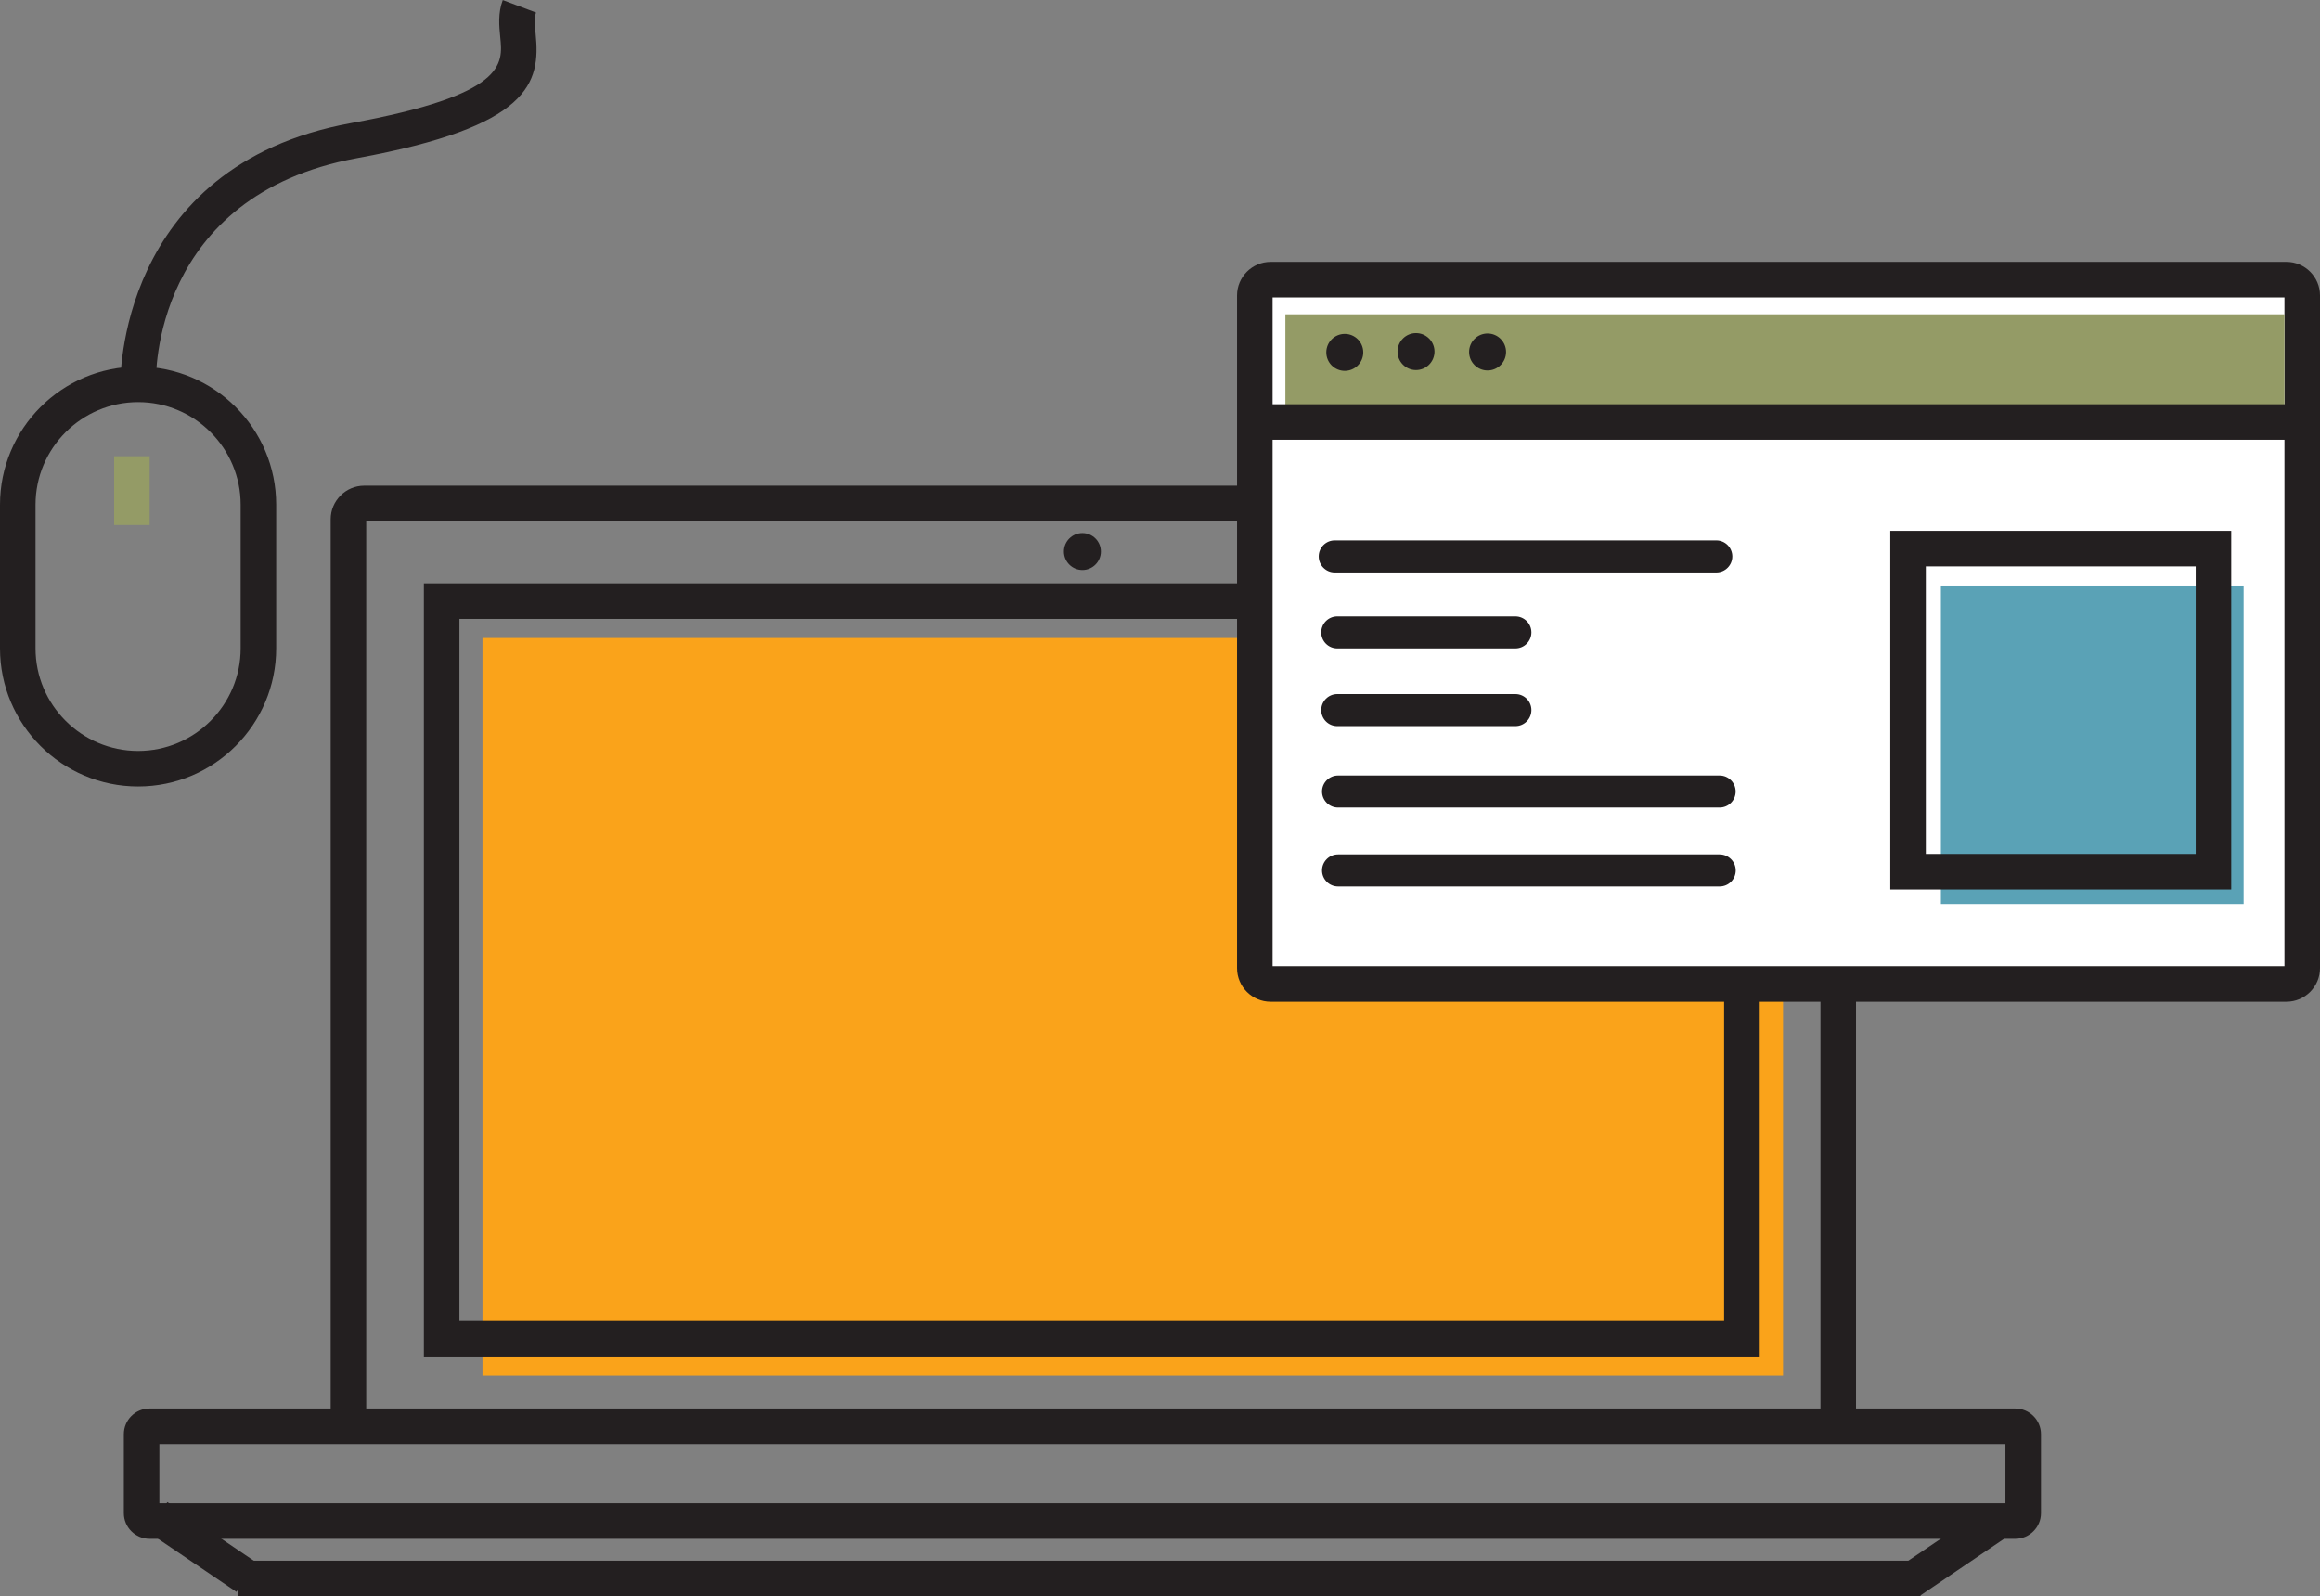 <?xml version="1.0" encoding="UTF-8"?> <svg xmlns="http://www.w3.org/2000/svg" id="Layer_2" viewBox="0 0 293.75 202.13"><rect x="0" y="0" width="293.75" height="202.13" fill="#808080" stroke="none"/><defs><style>.cls-1{fill:none;}.cls-2{fill:#faa31a;}.cls-3{fill:#fff;}.cls-4{fill:#231f20;}.cls-5{fill:#949b66;}.cls-6{fill:#5aa2b6;}</style></defs><g id="Layer_1-2"><rect class="cls-2" x="61.09" y="80.79" width="164.67" height="93.41"></rect><path class="cls-4" d="m235,179h-4.5v-113H46.37v113h-4.5v-113.25c0-2.34,1.91-4.25,4.25-4.25h184.63c2.34,0,4.25,1.91,4.25,4.25v113.25Z"></path><path class="cls-4" d="m222.8,171.78H53.67v-97.91h169.14v97.91Zm-164.64-4.5h160.14v-88.91H58.17v88.91Z"></path><path class="cls-4" d="m255.17,194.86H18.93c-1.79,0-3.25-1.46-3.25-3.25v-10c0-1.79,1.46-3.25,3.25-3.25h236.24c1.79,0,3.25,1.46,3.25,3.25v10c0,1.79-1.46,3.25-3.25,3.25Zm-234.99-4.5h233.74v-7.5H20.18v7.5Z"></path><rect class="cls-4" x="23.31" y="189.08" width="4.5" height="13.61" transform="translate(-150.94 107.18) rotate(-55.88)"></rect><rect class="cls-4" x="30.1" y="197.63" width="213.08" height="4.5"></rect><rect class="cls-4" x="240.74" y="194.08" width="13.61" height="4.5" transform="translate(-67.51 172.5) rotate(-34.09)"></rect><path class="cls-4" d="m15.24,48.74c0-.28-.51-27.72,29.15-33.14,19.69-3.6,19.3-7.46,18.95-10.87-.14-1.44-.31-3.06.32-4.72l4.21,1.58c-.25.67-.16,1.61-.05,2.69.63,6.24-.64,11.73-22.62,15.75-25.89,4.74-25.49,27.61-25.46,28.58l-4.5.14Zm2.25,50.85c-9.64,0-17.49-7.84-17.49-17.49v-18.19c0-9.64,7.84-17.49,17.49-17.49s17.48,7.85,17.48,17.49v18.19c0,9.64-7.84,17.49-17.48,17.49Zm0-48.67c-7.16,0-12.99,5.83-12.99,12.99v18.19c0,7.16,5.83,12.99,12.99,12.99s12.98-5.83,12.98-12.99v-18.19c0-7.16-5.82-12.99-12.98-12.99Z"></path><rect class="cls-5" x="14.45" y="57.77" width="4.5" height="8.71"></rect><path class="cls-4" d="m138.89,69.84c0,1.02-.82,1.84-1.84,1.84s-1.84-.83-1.84-1.84.82-1.84,1.84-1.84,1.84.83,1.84,1.84Z"></path><path class="cls-4" d="m137.05,72.18c-1.29,0-2.34-1.05-2.34-2.34s1.05-2.34,2.34-2.34,2.34,1.05,2.34,2.34-1.05,2.34-2.34,2.34Zm0-3.68c-.74,0-1.34.6-1.34,1.34s.6,1.34,1.34,1.34,1.34-.6,1.34-1.34-.6-1.34-1.34-1.34Z"></path><path class="cls-3" d="m288.48,34.82h-125.11c-2.28,0-4.13,1.84-4.13,4.11v82.31c0,2.26,1.85,4.11,4.13,4.11h125.11c2.28,0,4.13-1.84,4.13-4.11V38.93c0-2.26-1.85-4.11-4.13-4.11Z"></path><path class="cls-4" d="m219.34,70.46c0,1.12-.91,2.03-2.03,2.03h-48.31c-1.12,0-2.03-.91-2.03-2.03h0c0-1.12.91-2.03,2.03-2.03h48.31c1.12,0,2.03.91,2.03,2.03h0Z"></path><path class="cls-4" d="m193.9,80.08c0,1.12-.91,2.03-2.03,2.03h-22.55c-1.12,0-2.03-.91-2.03-2.03h0c0-1.12.91-2.03,2.03-2.03h22.55c1.12,0,2.03.91,2.03,2.03h0Z"></path><path class="cls-4" d="m193.9,89.92c0,1.12-.91,2.03-2.03,2.03h-22.55c-1.12,0-2.03-.91-2.03-2.03h0c0-1.12.91-2.03,2.03-2.03h22.55c1.13,0,2.03.91,2.03,2.03h0Z"></path><path class="cls-4" d="m219.76,100.23c0,1.12-.91,2.03-2.03,2.03h-48.31c-1.12,0-2.03-.91-2.03-2.03h0c0-1.12.91-2.03,2.03-2.03h48.31c1.12,0,2.03.91,2.03,2.03h0Z"></path><path class="cls-4" d="m219.77,110.22c0,1.12-.91,2.03-2.04,2.03h-48.31c-1.12,0-2.03-.91-2.03-2.03h0c0-1.12.91-2.03,2.03-2.03h48.31c1.12,0,2.04.91,2.04,2.03h0Z"></path><rect class="cls-1" x="158.88" y="35.41" width="132.62" height="89.19"></rect><path class="cls-4" d="m289.5,126.85h-128.62c-2.34,0-4.25-1.91-4.25-4.25V37.41c0-2.34,1.91-4.25,4.25-4.25h128.62c2.34,0,4.25,1.91,4.25,4.25v85.19c0,2.34-1.91,4.25-4.25,4.25Zm-128.37-4.5h128.12V37.66h-128.12v84.69Z"></path><rect class="cls-5" x="162.75" y="39.8" width="126.5" height="12.33"></rect><rect class="cls-4" x="160.05" y="51.19" width="130.49" height="4.5"></rect><path class="cls-4" d="m172.12,44.62c0,1.02-.82,1.84-1.84,1.84s-1.84-.83-1.84-1.84.82-1.84,1.84-1.84,1.84.83,1.84,1.84Z"></path><path class="cls-4" d="m170.27,46.96c-1.29,0-2.34-1.05-2.34-2.34s1.05-2.34,2.34-2.34,2.34,1.05,2.34,2.34-1.05,2.34-2.34,2.34Zm0-3.68c-.74,0-1.34.6-1.34,1.34s.6,1.34,1.34,1.34,1.34-.6,1.34-1.34-.6-1.34-1.34-1.34Z"></path><path class="cls-4" d="m181.13,44.52c0,1.01-.82,1.84-1.84,1.84s-1.84-.83-1.84-1.84.82-1.84,1.84-1.84,1.84.83,1.84,1.84Z"></path><path class="cls-4" d="m179.29,46.86c-1.29,0-2.34-1.05-2.34-2.34s1.05-2.34,2.34-2.34,2.34,1.05,2.34,2.34-1.05,2.34-2.34,2.34Zm0-3.68c-.74,0-1.34.6-1.34,1.34s.6,1.34,1.34,1.34,1.34-.6,1.34-1.34-.6-1.34-1.34-1.34Z"></path><path class="cls-4" d="m190.19,44.57c0,1.02-.82,1.84-1.84,1.84s-1.84-.83-1.84-1.84.82-1.84,1.84-1.84,1.84.83,1.84,1.84Z"></path><path class="cls-4" d="m188.35,46.91c-1.29,0-2.34-1.05-2.34-2.34s1.05-2.34,2.34-2.34,2.34,1.05,2.34,2.34-1.05,2.34-2.34,2.34Zm0-3.68c-.74,0-1.34.6-1.34,1.34s.6,1.34,1.34,1.34,1.34-.6,1.34-1.34-.6-1.34-1.34-1.34Z"></path><rect class="cls-6" x="245.75" y="74.14" width="38.33" height="40.33"></rect><path class="cls-4" d="m282.51,112.63h-43.17v-45.41h43.17v45.41Zm-38.67-4.5h34.17v-36.41h-34.17v36.41Z"></path></g></svg> 